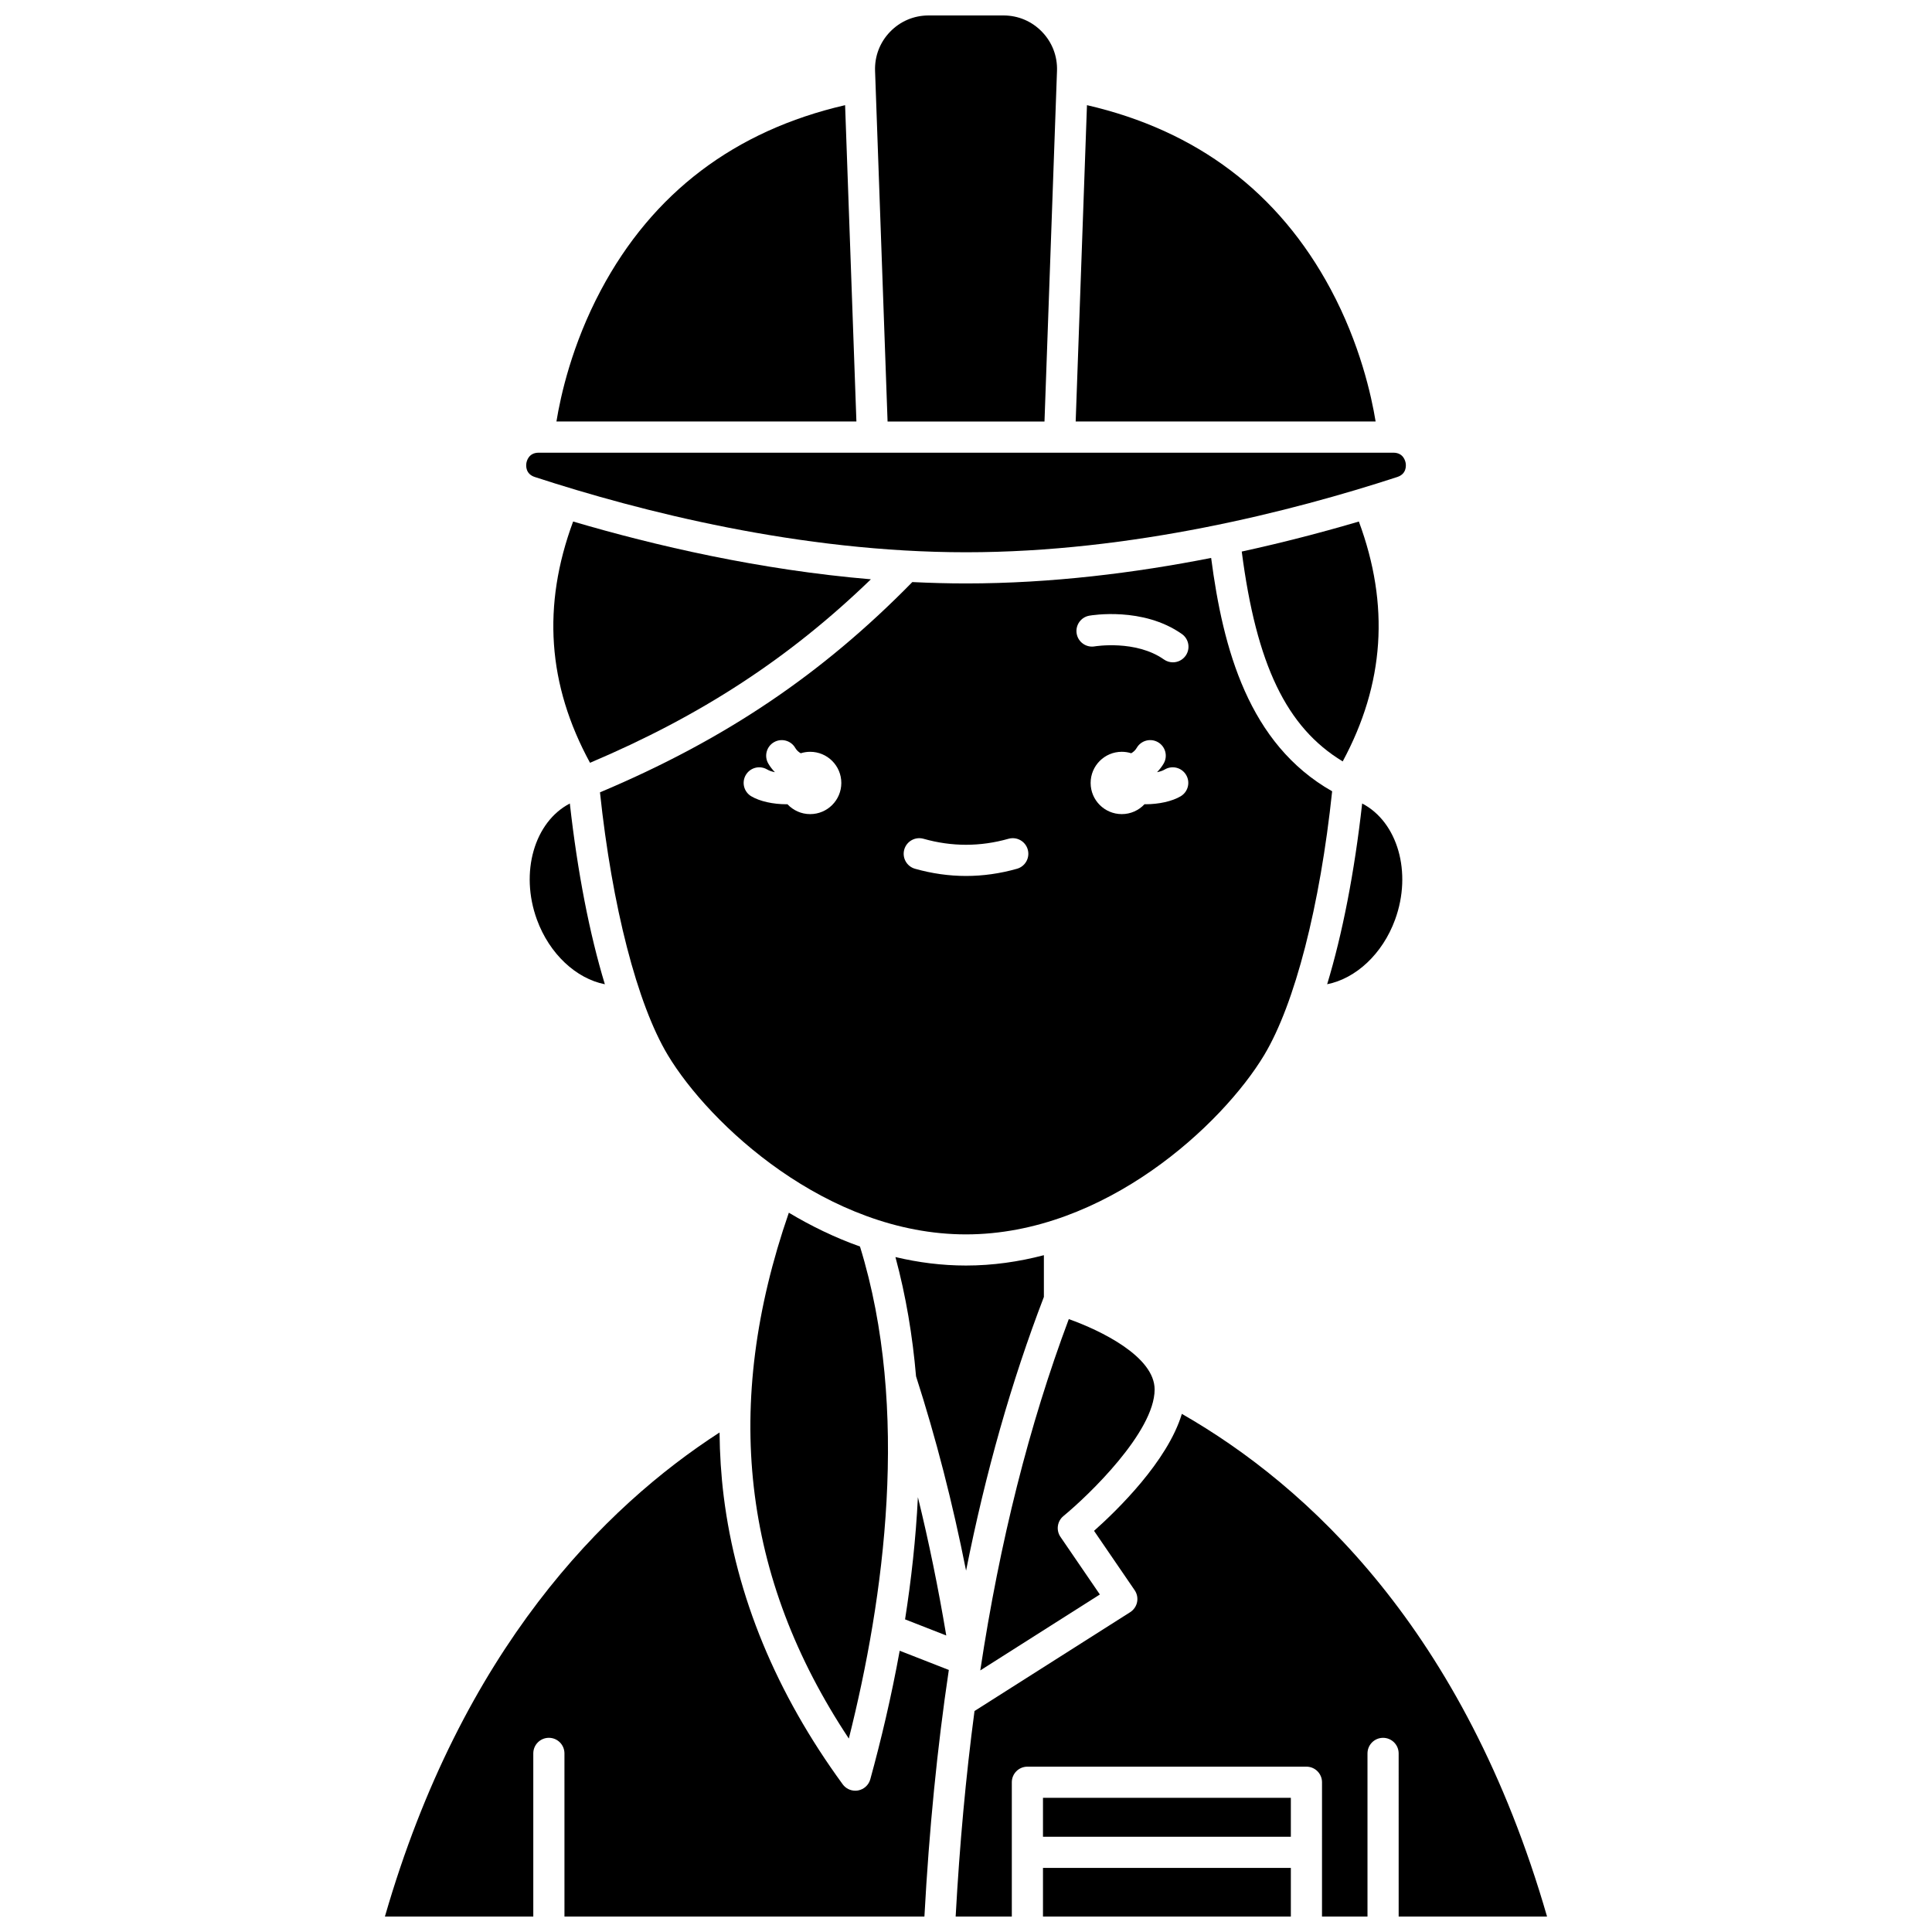 <?xml version="1.0" encoding="UTF-8"?>
<!-- Uploaded to: ICON Repo, www.svgrepo.com, Generator: ICON Repo Mixer Tools -->
<svg width="800px" height="800px" version="1.1" viewBox="144 144 512 512" xmlns="http://www.w3.org/2000/svg">
 <defs>
  <clipPath id="d">
   <path d="m375 148.09h50v107.91h-50z"/>
  </clipPath>
  <clipPath id="c">
   <path d="m246 523h150v128.9h-150z"/>
  </clipPath>
  <clipPath id="b">
   <path d="m397 518h157v133.9h-157z"/>
  </clipPath>
  <clipPath id="a">
   <path d="m420 639h67v12.902h-67z"/>
  </clipPath>
 </defs>
 <path d="m368.95 604.73c9.359-37.195 16.297-87.211 2.953-130.39-6.656-2.363-12.973-5.441-18.852-8.961-17.629 50.922-12.426 96.641 15.898 139.36z"/>
 <path d="m425.82 545.77c6.711-5.519 24.133-22.297 24.168-33.516 0.027-8.762-14.352-15.691-22.746-18.68-10.5 28.047-18.277 58.863-23.457 93.102l31.688-20.121-10.441-15.266c-1.207-1.762-0.863-4.16 0.789-5.519z"/>
 <path d="m394.77 577.42c-2.137-12.73-4.629-24.898-7.516-36.652-0.547 11.062-1.766 21.945-3.402 32.383z"/>
 <path d="m479.04 423.57c8.117-13.527 14.789-39.512 17.992-69.871-22.133-12.559-28.922-37.73-32.066-61.84-20.109 3.961-42.32 6.758-64.957 6.758-4.769 0-9.52-0.133-14.234-0.363-23.973 24.469-49.688 41.785-82.777 55.727 3.211 30.242 9.871 56.105 17.961 69.594 11.031 18.383 42.242 47.551 79.043 47.551 36.797-0.004 68.008-29.172 79.039-47.555zm-120.34-63.82c-2.379 0-4.516-1.012-6.023-2.621-0.086 0-0.172 0.008-0.262 0.008-3.481 0-7.035-0.754-9.324-2.117-1.961-1.168-2.602-3.699-1.434-5.66 1.168-1.961 3.703-2.602 5.66-1.434 0.543 0.324 1.254 0.555 2.043 0.715-0.664-0.691-1.266-1.445-1.758-2.301-1.145-1.973-0.473-4.5 1.5-5.644 1.973-1.145 4.5-0.473 5.644 1.5 0.355 0.609 0.848 1.078 1.461 1.426 0.785-0.25 1.625-0.387 2.496-0.387 4.562 0 8.258 3.699 8.258 8.258-0.004 4.562-3.699 8.258-8.262 8.258zm54.82 14.48c-4.477 1.27-9.023 1.91-13.516 1.91-4.492 0-9.039-0.645-13.516-1.91-2.195-0.621-3.469-2.902-2.848-5.098 0.621-2.195 2.91-3.469 5.098-2.848 7.488 2.121 15.039 2.121 22.527 0 2.195-0.621 4.477 0.656 5.098 2.848 0.625 2.191-0.648 4.477-2.844 5.098zm43.375-19.211c-2.285 1.359-5.844 2.117-9.324 2.117-0.086 0-0.172-0.008-0.262-0.008-1.508 1.609-3.644 2.621-6.023 2.621-4.562 0-8.258-3.699-8.258-8.258 0-4.562 3.699-8.258 8.258-8.258 0.871 0 1.707 0.137 2.496 0.387 0.613-0.344 1.105-0.816 1.461-1.426 1.145-1.973 3.676-2.644 5.644-1.5 1.973 1.145 2.644 3.672 1.5 5.644-0.496 0.852-1.094 1.609-1.758 2.301 0.785-0.156 1.496-0.391 2.043-0.715 1.957-1.164 4.496-0.527 5.66 1.438 1.168 1.957 0.523 4.492-1.438 5.656zm1.312-37.25c-0.805 1.141-2.082 1.754-3.379 1.754-0.82 0-1.652-0.246-2.375-0.754-7.461-5.258-18.246-3.492-18.352-3.473-2.238 0.387-4.379-1.121-4.769-3.363-0.391-2.242 1.105-4.375 3.348-4.773 0.574-0.102 14.223-2.406 24.531 4.859 1.863 1.309 2.309 3.887 0.996 5.75z"/>
 <path d="m420.64 487.7v-11.062c-6.629 1.738-13.535 2.742-20.645 2.742-6.414 0-12.664-0.812-18.695-2.246 2.789 10.309 4.543 20.918 5.461 31.598 5.293 16.438 9.672 33.449 13.258 51.508 5.188-26.105 12.039-50.18 20.621-72.539z"/>
 <path d="m496.64 220.64c-13.754-25.672-35.473-42.055-64.582-48.773l-2.992 83.832 79.488 0.004c-1.109-6.809-4.144-20.562-11.914-35.062z"/>
 <g clip-path="url(#d)">
  <path d="m420.8 255.71 3.316-92.926c0.137-3.879-1.27-7.559-3.969-10.352-2.691-2.797-6.316-4.336-10.199-4.336h-19.875c-3.883 0-7.508 1.539-10.203 4.336-2.695 2.793-4.106 6.473-3.969 10.352l3.316 92.926z"/>
 </g>
 <path d="m285.73 270.41c27.883 9.098 70.34 19.945 114.28 19.945 43.941 0 86.398-10.848 114.28-19.945 2.481-0.809 2.336-3 2.234-3.652-0.105-0.652-0.648-2.789-3.266-2.789h-226.5c-2.617 0-3.164 2.133-3.266 2.789-0.102 0.652-0.246 2.84 2.234 3.652z"/>
 <path d="m367.96 171.87c-29.223 6.742-50.988 23.219-64.73 49.047-7.691 14.453-10.68 28.039-11.77 34.785h79.496z"/>
 <path d="m286.29 387.71c3.32 9.098 10.41 15.629 18.004 17.129-4.051-13.324-7.246-29.703-9.281-47.902-9.375 4.867-13.301 18.238-8.723 30.773z"/>
 <g clip-path="url(#c)">
  <path d="m374.64 615.52c-0.422 1.527-1.68 2.684-3.238 2.969-0.25 0.047-0.496 0.066-0.746 0.066-1.305 0-2.547-0.617-3.332-1.695-17.641-24.156-28.25-49.852-31.539-76.367-0.688-5.551-1.039-11.18-1.098-16.871-30.512 19.727-68.227 57.441-88.68 128.28h39.32v-43.234c0-2.281 1.848-4.129 4.129-4.129s4.129 1.848 4.129 4.129l0.004 43.234h95.391c1.254-23.07 3.402-44.809 6.469-65.348l-13.02-5.09c-2.223 12.254-4.961 23.766-7.789 34.055z"/>
 </g>
 <path d="m513.71 387.71c4.578-12.535 0.652-25.906-8.723-30.777-2.031 18.199-5.231 34.574-9.277 47.898 7.594-1.5 14.68-8.02 18-17.121z"/>
 <g clip-path="url(#b)">
  <path d="m553.98 651.9c-21.93-75.988-63.574-114.2-96.777-133.21-3.801 12.582-17.133 25.539-23.27 31l10.766 15.738c0.633 0.926 0.863 2.066 0.637 3.164-0.227 1.098-0.887 2.055-1.832 2.656l-41.25 26.191c-2.293 17.273-3.949 35.414-4.996 54.469h14.883v-35.594c0-2.281 1.848-4.129 4.129-4.129h73.949c2.281 0 4.129 1.848 4.129 4.129l-0.004 35.59h12.055v-43.234c0-2.281 1.848-4.129 4.129-4.129s4.129 1.848 4.129 4.129l0.004 43.234z"/>
 </g>
 <path d="m420.4 620.44h65.688v10.32h-65.688z"/>
 <path d="m499.83 345.78c11.078-20.562 12.48-41.43 4.281-63.57-9.359 2.758-19.809 5.512-31.035 7.957 3.887 29.965 11.84 46.582 26.754 55.613z"/>
 <g clip-path="url(#a)">
  <path d="m420.4 639.02h65.688v12.883h-65.688z"/>
 </g>
 <path d="m374.79 297.52c-29.527-2.5-57.164-8.906-78.906-15.312-8.246 22.273-6.785 43.254 4.477 63.938 29.449-12.473 52.824-27.738 74.43-48.625z"/>
</svg>